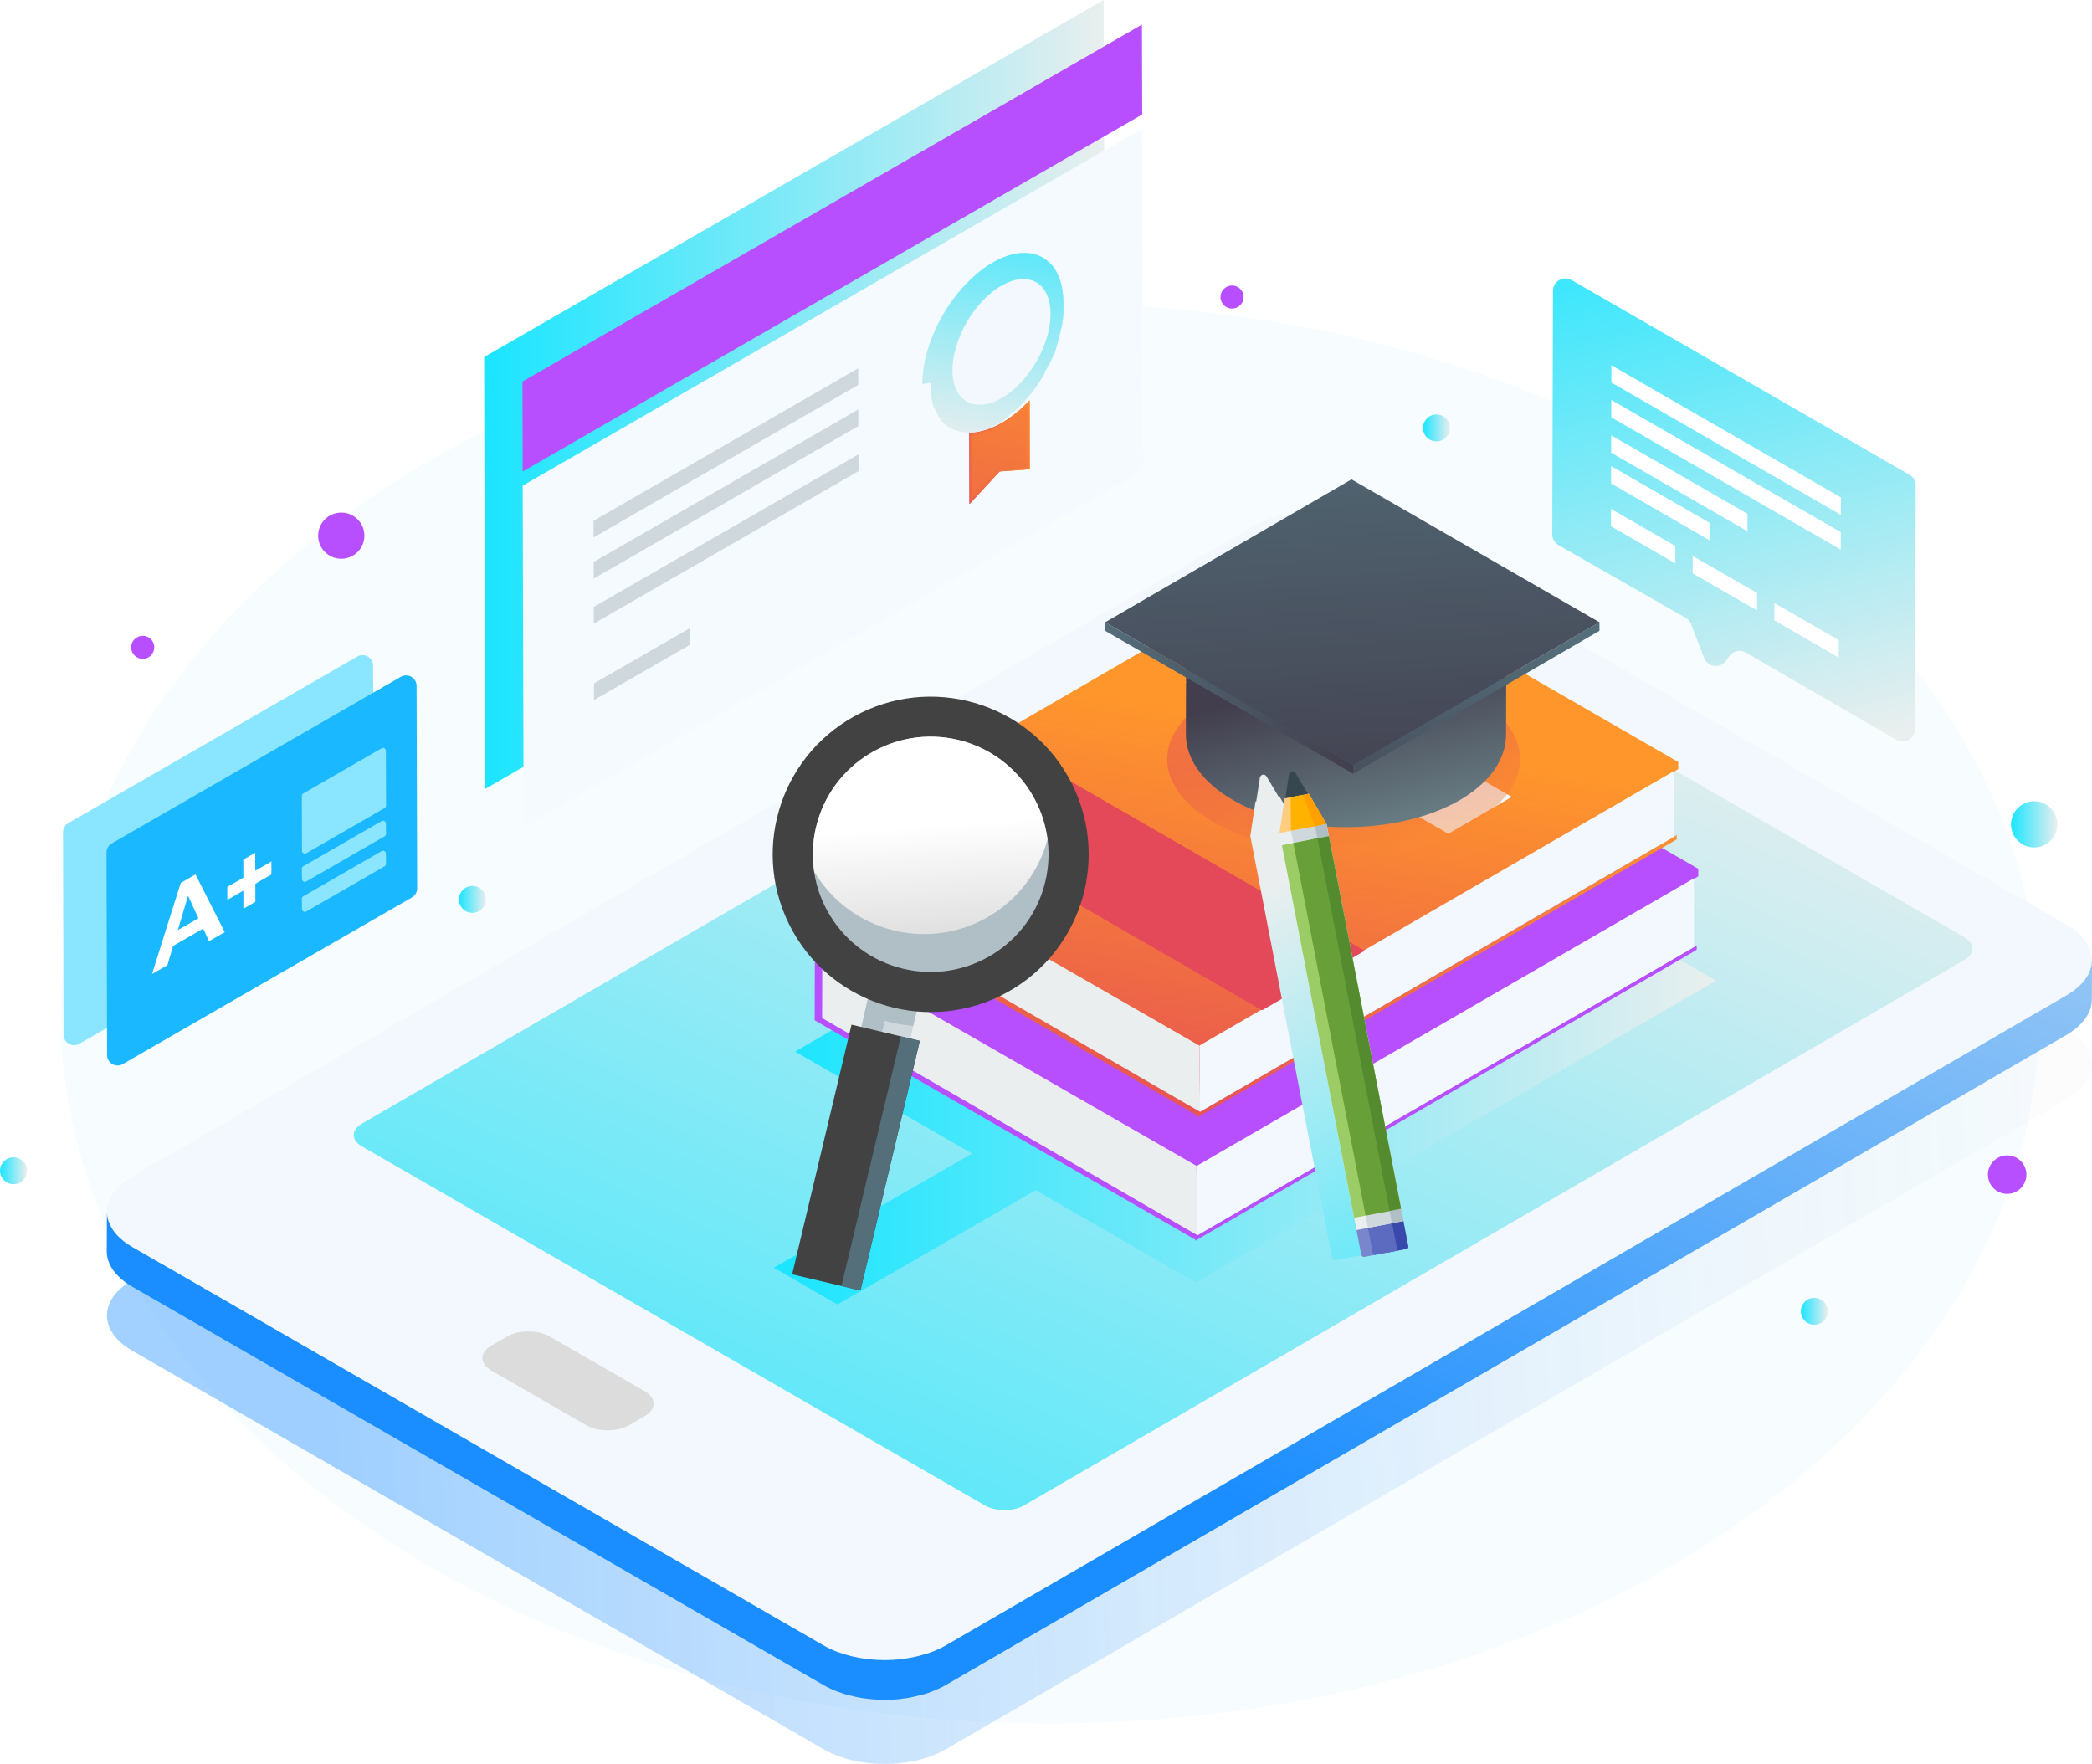 <svg width="593" height="500" viewBox="0 0 593 500" fill="none" xmlns="http://www.w3.org/2000/svg">
<g clip-path="url(#clip0_28_783)">
<path d="M297.649 488.532C452.516 488.532 578.06 398.424 578.06 287.271C578.06 176.117 452.516 86.009 297.649 86.009C142.782 86.009 17.238 176.117 17.238 287.271C17.238 398.424 142.782 488.532 297.649 488.532Z" fill="#F7FCFF"/>
<g opacity="0.4">
<path d="M585.786 291.552C595.361 297.067 595.394 305.987 585.901 311.502L268.044 495.876C258.535 501.391 243.122 501.391 233.547 495.876L37.514 382.888C27.956 377.39 27.89 368.454 37.4 362.939L355.256 178.565C364.749 173.066 380.194 173.066 389.753 178.565L585.786 291.536V291.552Z" fill="url(#paint0_linear_28_783)"/>
</g>
<path d="M313.183 122.382L312.921 25.481L312.839 0L137.236 101.205L137.301 126.686L137.58 223.586L313.183 122.382Z" fill="url(#paint1_linear_28_783)"/>
<path d="M585.786 262.127C595.361 267.642 595.394 276.561 585.901 282.077L268.044 466.451C258.535 471.966 243.122 471.966 233.547 466.451L37.514 353.479C27.956 347.981 27.89 339.045 37.4 333.53L355.256 149.156C364.749 143.657 380.194 143.657 389.753 149.156L585.786 262.127Z" fill="#F2F8FD"/>
<path d="M592.934 272.879C592.918 273.141 592.902 273.387 592.852 273.648C592.82 273.861 592.754 274.058 592.688 274.27C592.623 274.516 592.557 274.761 592.475 274.99C592.41 275.187 592.311 275.383 592.229 275.58C592.115 275.841 592.016 276.087 591.869 276.332C591.77 276.512 591.655 276.692 591.541 276.872C591.36 277.151 591.18 277.445 590.967 277.723C590.836 277.887 590.705 278.051 590.573 278.214C590.262 278.591 589.917 278.967 589.54 279.327C589.409 279.458 589.278 279.589 589.13 279.72C588.901 279.933 588.639 280.129 588.393 280.342C588.163 280.522 587.95 280.702 587.704 280.882C587.425 281.078 587.13 281.275 586.819 281.471C586.507 281.668 586.228 281.88 585.9 282.06L268.044 466.435C266.979 467.056 265.831 467.564 264.634 468.055C264.323 468.186 264.011 468.3 263.683 468.415C262.945 468.677 262.158 468.889 261.388 469.118C260.584 469.348 259.781 469.56 258.945 469.724C257.977 469.92 256.993 470.1 255.993 470.231C255.747 470.264 255.501 470.313 255.255 470.33C253.895 470.477 252.534 470.542 251.156 470.559C250.943 470.559 250.73 470.559 250.501 470.559C249.14 470.559 247.795 470.477 246.451 470.33C246.254 470.313 246.041 470.28 245.844 470.264C244.516 470.1 243.204 469.888 241.925 469.593C241.696 469.544 241.466 469.479 241.22 469.429C240.056 469.135 238.925 468.791 237.826 468.398C237.63 468.333 237.433 468.267 237.236 468.202C235.924 467.695 234.678 467.122 233.514 466.451L37.514 353.48C33.907 351.401 31.645 348.832 30.759 346.148C30.464 345.248 30.317 344.348 30.317 343.431L30.251 354.658C30.251 355.116 30.284 355.574 30.366 356.016C30.89 359.191 33.252 362.268 37.465 364.706L233.498 477.678C234.596 478.316 235.793 478.872 237.023 479.363C237.089 479.38 237.154 479.396 237.22 479.429C237.416 479.511 237.613 479.56 237.81 479.625C238.531 479.887 239.236 480.149 239.991 480.362C240.384 480.476 240.794 480.558 241.204 480.656C241.434 480.722 241.663 480.771 241.909 480.82C242.122 480.869 242.335 480.934 242.548 480.983C243.335 481.147 244.155 481.294 244.959 481.409C245.237 481.442 245.533 481.474 245.828 481.507C246.024 481.524 246.221 481.556 246.434 481.573C246.729 481.605 247.025 481.654 247.336 481.671C248.14 481.736 248.927 481.785 249.73 481.802C249.976 481.802 250.238 481.802 250.484 481.802C250.697 481.802 250.911 481.802 251.14 481.802C251.501 481.802 251.861 481.802 252.222 481.802C253.124 481.769 254.026 481.704 254.928 481.622C255.026 481.622 255.141 481.589 255.239 481.573C255.485 481.54 255.715 481.507 255.961 481.474C256.649 481.393 257.354 481.311 258.026 481.18C258.338 481.131 258.617 481.016 258.912 480.967C259.748 480.803 260.551 480.591 261.355 480.362C261.781 480.247 262.224 480.182 262.65 480.034C262.994 479.92 263.306 479.772 263.65 479.658C263.978 479.543 264.29 479.429 264.601 479.298C265.798 478.823 266.946 478.3 268.012 477.678L585.868 293.303C585.966 293.238 586.064 293.189 586.163 293.123C586.392 292.993 586.589 292.845 586.802 292.698C587.097 292.502 587.393 292.322 587.671 292.109C587.917 291.929 588.13 291.749 588.36 291.569C588.622 291.356 588.868 291.16 589.114 290.947C589.163 290.898 589.212 290.865 589.262 290.816C589.36 290.734 589.426 290.636 589.508 290.538C589.885 290.178 590.229 289.801 590.541 289.425C590.606 289.343 590.704 289.261 590.77 289.179C590.836 289.098 590.868 289.016 590.934 288.934C591.147 288.656 591.328 288.361 591.508 288.083C591.59 287.968 591.672 287.854 591.754 287.723C591.787 287.657 591.803 287.592 591.836 287.543C591.967 287.297 592.082 287.035 592.197 286.79C592.262 286.643 592.344 286.495 592.41 286.348C592.426 286.299 592.443 286.25 592.459 286.201C592.541 285.955 592.606 285.71 592.672 285.481C592.721 285.317 592.787 285.153 592.82 284.99C592.82 284.941 592.82 284.908 592.82 284.859C592.869 284.597 592.885 284.351 592.902 284.09C592.902 283.926 592.951 283.762 592.951 283.599C592.951 283.533 592.951 283.451 592.951 283.386L593.016 272.159C593.016 272.405 592.984 272.634 592.951 272.879H592.934Z" fill="url(#paint2_linear_28_783)"/>
<path d="M556.83 265.678C559.896 267.446 559.912 270.326 556.846 272.094L290.278 426.715C287.211 428.483 282.243 428.483 279.177 426.715L102.591 324.954C99.508 323.187 99.492 320.307 102.558 318.523L369.127 163.901C372.193 162.134 377.161 162.134 380.243 163.901L556.83 265.662V265.678Z" fill="url(#paint3_linear_28_783)"/>
<path d="M182.736 394.344C186.113 396.292 186.13 399.45 182.768 401.398L178.341 403.967C174.98 405.915 169.52 405.915 166.143 403.967L139.286 388.485C135.908 386.538 135.892 383.379 139.253 381.432L143.68 378.862C147.041 376.915 152.501 376.915 155.879 378.862L182.736 394.344Z" fill="#DCDCDC"/>
<path style="mix-blend-mode:multiply" d="M486.442 277.969L372.882 212.523L225.382 298.082L275.538 326.984L219.381 359.338L237.367 369.779L293.59 337.376L338.958 363.528L486.442 277.969Z" fill="url(#paint4_linear_28_783)"/>
<path d="M481.392 248.413V246.367L481.49 246.318L481.392 246.269L373.095 183.851L230.989 266.284L230.924 289.212L338.843 351.401V351.679L339.073 351.548L339.302 351.679V351.401L480.949 269.246V267.986L339.319 350.206L339.368 330.666L481.392 248.413Z" fill="#B84FFF"/>
<path d="M480.178 248.953L339.204 330.486L339.384 350.157L480.178 268.444V248.953Z" fill="#F2F8FD"/>
<path d="M339.155 330.469L339.45 350.157L233.039 288.574L233.088 269.524L339.155 330.469Z" fill="#EAEEEE"/>
<path d="M431.974 256.645L413.118 267.577L335.04 222.588L353.895 211.656L431.974 256.645Z" fill="#F2F8FD"/>
<path d="M475.702 218.038L475.718 216.091L475.8 216.042L475.718 215.992H475.702L372.324 156.406L236.662 235.107L236.597 256.988L339.63 316.362V316.624L339.843 316.493L340.073 316.624V316.362L475.292 237.922V236.728L340.073 315.2L340.138 296.56L475.702 218.038Z" fill="url(#paint5_linear_28_783)"/>
<path d="M474.554 218.545L339.975 296.38L340.155 315.168L474.554 237.153V218.545Z" fill="#F2F8FD"/>
<path d="M339.925 296.364L340.204 315.168L238.63 256.383L238.679 238.184L339.925 296.364Z" fill="#EAEEEE"/>
<path d="M428.53 225.894L410.544 236.335L336.007 193.392L353.993 182.95L428.53 225.894Z" fill="#F2F8FD"/>
<path d="M252.681 225.812L357.748 286.364L386.835 269.508L281.752 208.955L252.681 225.812Z" fill="#E34958"/>
<path d="M543.024 137.667L542.827 206.648C542.827 209.364 539.86 211.05 537.515 209.692L494.852 184.963C493.278 184.047 491.262 184.489 490.196 185.962L489.245 187.304C487.605 189.595 484.08 189.153 483.063 186.535L481.67 182.95L479.342 176.912C479.046 176.159 478.505 175.521 477.8 175.128L441.778 154.523C440.679 153.885 439.991 152.723 440.007 151.447L440.204 82.45C440.204 79.733 443.155 78.047 445.516 79.406L541.286 134.59C542.385 135.229 543.057 136.39 543.057 137.667H543.024Z" fill="url(#paint6_linear_28_783)"/>
<path d="M474.898 154.769L474.882 159.679L456.649 149.172V144.246L474.898 154.769Z" fill="white"/>
<path d="M495.344 145.653L495.328 150.579L456.699 128.322L456.715 123.396L495.344 145.653Z" fill="white"/>
<path d="M521.824 141.006L521.808 145.932L456.764 108.438V103.529L521.824 141.006Z" fill="white"/>
<path d="M484.588 148.19L484.572 153.133L456.682 137.045V132.103L484.588 148.19Z" fill="white"/>
<path d="M521.791 150.858L521.775 155.784L456.731 118.29L456.748 113.364L521.791 150.858Z" fill="white"/>
<path d="M498.066 168.107L498.05 173.033L479.801 162.526L479.817 157.6L498.066 168.107Z" fill="white"/>
<path d="M521.234 181.461L521.218 186.387L502.969 175.864L502.985 170.955L521.234 181.461Z" fill="white"/>
<g filter="url(#filter0_d_28_783)">
<path d="M324.054 129.353L148.434 230.558L148.156 133.657L323.775 32.453L324.054 129.353Z" fill="#F4FAFF"/>
</g>
<path d="M291.868 113.462C289.442 116.064 286.769 118.274 283.949 119.894C280.637 121.792 277.522 122.676 274.767 122.627L274.816 142.855L283.342 133.625L291.901 133.003L291.852 113.446L291.868 113.462Z" fill="url(#paint7_linear_28_783)"/>
<path d="M291.868 113.462C289.442 116.064 286.769 118.274 283.949 119.894C280.637 121.792 277.522 122.676 274.767 122.627L274.816 142.855L283.342 133.625L291.901 133.003L291.852 113.446L291.868 113.462Z" fill="url(#paint8_linear_28_783)"/>
<mask id="mask0_28_783" style="mask-type:luminance" maskUnits="userSpaceOnUse" x="274" y="113" width="18" height="30">
<path d="M291.868 113.462C289.442 116.064 286.769 118.274 283.949 119.894C280.637 121.792 277.522 122.676 274.767 122.627L274.816 142.855L283.342 133.625L291.901 133.003L291.852 113.446L291.868 113.462Z" fill="white"/>
</mask>
<g mask="url(#mask0_28_783)">
<path d="M274.833 142.871L283.359 133.641L291.917 133.019L291.868 113.462L290.95 114.412L289.999 115.328L289.032 116.212L288.048 117.046L287.048 117.832L286.031 118.568L284.998 119.256L283.949 119.894L283.326 120.238L282.719 120.565L282.113 120.86L281.506 121.138L280.916 121.383L280.325 121.612L279.735 121.809L279.161 121.989L278.587 122.153L278.014 122.283L277.456 122.398L276.899 122.496L276.358 122.562L275.816 122.611L275.292 122.627H274.767L274.833 142.871Z" fill="url(#paint9_linear_28_783)"/>
</g>
<path d="M283.834 81.009C276.144 85.444 269.963 96.147 269.98 104.952C269.98 109.715 271.832 112.955 274.734 114.199C277.194 115.262 280.391 114.902 283.916 112.873C286.868 111.171 289.589 108.553 291.836 105.459C295.443 100.501 297.787 94.347 297.771 88.93C297.738 80.126 291.491 76.574 283.834 80.993V81.009Z" fill="#F2F8FD"/>
<path d="M263.864 108.487V108.585V108.683V108.782V108.88V108.978V109.076V109.174V109.273V109.305V109.338V109.371V109.403V109.436V109.469V109.502V109.567V109.633V109.698V109.764V109.829V109.894V109.96V110.025V110.058V110.091V110.124V110.156V110.238V110.32V110.402V110.484V110.565V110.647V110.729V110.811V110.86V110.893V110.909V110.942C263.864 110.942 263.864 110.958 263.864 110.975V111.04V111.105V111.171V111.236V111.302V111.367V111.433L263.88 111.498V111.547V111.596V111.646V111.695V111.776L263.896 111.858V111.94L263.929 112.022V112.104L263.962 112.186V112.267L263.995 112.349V112.431L264.028 112.513V112.595L264.06 112.677V112.758L264.093 112.84V112.922L264.126 113.004V113.053V113.102V113.151V113.2V113.266L264.159 113.331V113.397L264.192 113.462V113.528L264.224 113.593V113.659L264.257 113.724C264.257 113.724 264.257 113.74 264.257 113.757V113.789V113.822V113.855V113.937L264.29 114.019V114.1L264.323 114.166V114.231L264.372 114.297V114.362L264.421 114.428V114.46V114.493C264.421 114.493 264.421 114.542 264.438 114.559V114.624L264.47 114.69V114.755L264.503 114.82V114.886L264.536 114.935V114.984L264.569 115.033C264.569 115.033 264.569 115.05 264.569 115.066V115.099V115.131V115.164L264.601 115.246L264.634 115.311L264.667 115.377L264.7 115.442L264.733 115.508L264.765 115.573L264.798 115.639L264.831 115.704L264.864 115.77L264.897 115.835L264.929 115.901L264.962 115.966L264.995 116.032L265.028 116.097L265.061 116.162L265.093 116.228V116.261V116.293V116.326V116.359L265.126 116.408L265.159 116.457L265.192 116.506L265.225 116.555L265.257 116.604L265.29 116.653L265.323 116.703L265.356 116.752L265.405 116.85L265.454 116.932L265.487 117.013L265.52 117.079L265.552 117.144L265.585 117.21L265.618 117.275L265.651 117.341L265.7 117.423L265.749 117.488L265.782 117.554L265.815 117.619L265.848 117.668L265.88 117.717L265.913 117.766L265.946 117.815V117.848V117.881V117.914V117.946L265.979 117.995L266.012 118.044L266.044 118.094L266.077 118.143L266.11 118.192L266.143 118.241L266.176 118.29L266.208 118.339L266.241 118.388L266.274 118.437L266.307 118.486L266.339 118.535L266.372 118.585L266.405 118.634L266.438 118.683L266.471 118.732V118.748V118.765V118.781V118.797L266.503 118.846L266.536 118.895L266.569 118.945L266.602 118.994L266.635 119.043L266.667 119.092L266.7 119.141L266.733 119.19L266.799 119.256L266.848 119.321L266.897 119.386L266.946 119.436L266.995 119.485L267.044 119.534L267.094 119.583L267.143 119.632L267.208 119.697L267.258 119.746L267.307 119.796L267.356 119.845L267.405 119.894L267.454 119.927L267.504 119.959L267.536 119.992L267.651 120.107L267.766 120.205L267.881 120.303L267.995 120.385L268.094 120.467L268.192 120.548L268.291 120.63L268.389 120.712L268.471 120.761L268.537 120.81L268.602 120.859L268.668 120.892L268.717 120.925L268.766 120.958L268.815 120.99L268.864 121.023L268.93 121.056L268.996 121.088L269.061 121.121L269.127 121.154L269.192 121.187L269.242 121.219L269.291 121.252L269.34 121.285L269.406 121.318L269.471 121.35L269.537 121.383L269.602 121.416L269.652 121.449L269.701 121.481L269.75 121.514L269.799 121.547L269.947 121.612L270.078 121.678L270.209 121.743L270.34 121.792L270.471 121.841L270.602 121.89L270.734 121.939L270.865 121.989L270.947 122.021L271.029 122.054H271.094L271.16 122.103H271.226L271.291 122.136H271.357L271.422 122.169H271.488L271.553 122.201H271.619L271.685 122.234H271.75L271.816 122.267H271.881L271.947 122.3H272.029L272.095 122.332H272.16L272.226 122.365H272.291L272.357 122.398H272.422L272.488 122.414L272.636 122.447H272.783L272.931 122.496H273.078L273.226 122.529H273.373L273.521 122.561H273.669H273.767H273.849H273.931H274.013H274.095H274.16H274.226H274.292H274.423H274.554H274.685H274.816H274.947H275.079H275.21H275.341H275.39H275.439H275.489H275.538H275.587H275.636H275.685H275.734H275.784H275.833H275.882H275.931H275.98H276.03H276.079H276.128C276.128 122.561 276.144 122.561 276.161 122.561H276.226L276.292 122.545H276.358L276.423 122.529H276.489L276.554 122.512H276.62L276.685 122.496L276.833 122.463L276.981 122.43L277.112 122.398L277.243 122.365L277.374 122.332L277.505 122.3L277.636 122.267L277.768 122.234C277.768 122.234 277.8 122.234 277.817 122.234H277.866L277.915 122.201H277.964L278.014 122.169H278.063L278.112 122.136H278.161L278.21 122.103H278.227H278.243H278.259H278.276H278.292H278.309H278.325H278.341H278.391L278.44 122.07H278.489L278.538 122.038H278.587L278.637 122.005H278.686L278.735 121.972H278.751H278.768H278.784H278.801H278.817H278.833H278.85H278.866H278.915L278.965 121.939H279.014L279.063 121.907H279.112L279.161 121.874H279.21L279.26 121.841C279.26 121.841 279.276 121.841 279.292 121.841L279.424 121.776L279.555 121.727L279.686 121.678L279.834 121.629L279.981 121.579L280.129 121.514L280.276 121.449L280.424 121.383H280.44L280.457 121.367H280.473L280.489 121.35H280.506L280.522 121.334H280.539L280.555 121.318H280.604L280.653 121.268H280.702L280.752 121.219H280.801L280.85 121.17H280.899L280.948 121.121H280.981L281.014 121.105H281.047L281.08 121.088H281.112L281.145 121.072H281.178L281.211 121.056H281.26L281.309 121.007H281.358L281.408 120.958H281.457L281.506 120.908H281.555L281.604 120.859H281.637L281.67 120.827H281.703L281.735 120.794H281.768L281.801 120.761H281.834L281.867 120.728L281.916 120.696L281.965 120.663L282.014 120.63L282.063 120.598L282.113 120.565L282.162 120.532L282.211 120.499L282.26 120.467H282.277L282.293 120.45H282.309L282.326 120.434H282.342L282.359 120.417H282.375L282.391 120.401L282.457 120.368L282.522 120.336L282.588 120.303L282.654 120.27L282.719 120.237L282.785 120.205L282.85 120.156L282.916 120.107L282.982 120.074L283.047 120.041L283.113 120.008L283.178 119.976L283.244 119.943L283.309 119.91L283.375 119.877L283.441 119.845V119.828V119.812V119.796C283.441 119.796 283.457 119.796 283.473 119.779L283.523 119.746L283.572 119.714L283.621 119.681L283.67 119.648L283.719 119.616L283.769 119.583L283.818 119.55L283.867 119.517H283.883L283.9 119.501H283.916L283.933 119.468H283.949C283.965 119.468 283.982 119.452 283.998 119.436L284.047 119.403L284.097 119.37L284.146 119.337L284.195 119.305L284.244 119.272L284.293 119.239L284.342 119.206L284.392 119.174V119.157V119.141V119.125C284.392 119.125 284.424 119.108 284.424 119.092L284.474 119.059L284.523 119.026L284.572 118.994L284.621 118.961L284.67 118.928L284.72 118.895L284.769 118.863L284.818 118.83V118.814V118.797C284.818 118.797 284.834 118.781 284.851 118.765L284.9 118.732L284.949 118.699L284.998 118.666L285.047 118.634L285.097 118.601L285.146 118.568L285.195 118.535L285.244 118.503L285.293 118.47L285.343 118.437L285.392 118.405L285.441 118.372L285.49 118.323L285.539 118.274L285.589 118.224L285.638 118.175C285.638 118.175 285.638 118.175 285.654 118.159C285.654 118.159 285.654 118.159 285.671 118.143L285.72 118.094L285.769 118.044L285.818 117.995L285.867 117.946L285.916 117.897L285.966 117.848L286.015 117.799L286.064 117.75C286.064 117.75 286.08 117.75 286.097 117.734L286.146 117.684L286.195 117.635L286.244 117.586L286.294 117.537L286.343 117.488L286.392 117.439L286.441 117.39L286.49 117.341L286.556 117.292L286.622 117.243L286.687 117.193L286.753 117.144L286.818 117.095L286.884 117.046L286.949 116.997L287.015 116.948L287.081 116.899L287.146 116.85L287.212 116.801L287.277 116.752L287.343 116.703L287.409 116.653L287.474 116.604L287.54 116.555L287.9 116.228L288.261 115.901L288.622 115.557L288.983 115.213L289.327 114.87L289.671 114.51L290.016 114.149L290.36 113.789L290.475 113.659L290.589 113.528L290.704 113.397L290.819 113.266L290.934 113.135L291.048 113.004L291.163 112.873L291.278 112.742L291.442 112.546L291.606 112.349L291.77 112.153L291.934 111.973L292.081 111.793L292.229 111.613L292.377 111.433L292.524 111.253L292.573 111.187L292.623 111.122L292.672 111.056L292.721 111.007L292.754 110.958L292.786 110.909L292.819 110.86L292.852 110.811L292.934 110.713L293.016 110.615L293.098 110.516L293.18 110.418L293.262 110.32L293.328 110.222L293.393 110.124L293.459 110.025L293.492 109.976L293.524 109.927L293.557 109.878L293.59 109.829L293.623 109.78L293.655 109.731L293.688 109.682L293.721 109.633L293.77 109.551L293.819 109.485L293.869 109.42L293.901 109.371L293.934 109.322L293.967 109.273L294 109.223L294.033 109.174L294.098 109.076L294.164 108.978L294.229 108.88L294.295 108.782L294.361 108.683L294.426 108.585L294.492 108.487L294.557 108.389L294.606 108.323L294.639 108.258L294.672 108.209L294.705 108.16L294.738 108.111L294.77 108.062L294.803 108.012L294.836 107.963L294.885 107.881L294.934 107.8L294.984 107.734L295.016 107.669L295.049 107.62L295.082 107.571L295.115 107.521L295.148 107.472L295.213 107.374L295.279 107.276L295.344 107.178L295.41 107.08L295.459 106.998L295.508 106.916L295.557 106.834L295.607 106.752L295.656 106.67L295.705 106.589L295.738 106.523L295.771 106.474L295.803 106.425L295.836 106.376L295.869 106.327V106.294L295.902 106.278V106.229V106.179V106.13C295.902 106.13 295.902 106.13 295.902 106.114V106.081L295.951 106.049V106.016L296 105.983V105.95L296.049 105.918V105.885L296.098 105.852V105.803V105.754V105.705C296.098 105.705 296.098 105.672 296.098 105.656L296.131 105.59L296.164 105.525L296.197 105.459L296.23 105.394L296.262 105.328L296.295 105.263L296.328 105.198L296.361 105.132V105.099L296.394 105.067V105.034L296.426 105.001V104.968L296.459 104.936V104.903L296.492 104.87V104.837L296.541 104.805V104.772L296.59 104.739V104.707L296.64 104.674V104.641L296.689 104.608V104.576L296.722 104.543V104.51L296.754 104.477V104.445L296.787 104.412V104.379L296.82 104.347V104.314L296.853 104.281V104.248L296.886 104.216V104.183L296.918 104.15V104.117L296.951 104.085V104.052L296.984 104.019V103.986L297.017 103.954V103.921L297.049 103.888V103.856L297.082 103.823L297.115 103.774L297.148 103.725L297.181 103.676L297.213 103.626L297.246 103.577L297.279 103.528L297.312 103.479L297.345 103.43V103.397L297.377 103.365V103.332L297.41 103.299V103.266L297.443 103.234V103.201L297.476 103.168V103.135L297.509 103.103V103.07L297.541 103.037V103.005L297.574 102.972V102.939L297.607 102.906V102.874L297.64 102.841V102.808L297.673 102.775V102.743L297.705 102.71V102.677L297.738 102.645C297.738 102.645 297.738 102.628 297.755 102.612V102.579L297.787 102.546V102.514L297.82 102.481V102.448L297.853 102.415V102.383L297.902 102.317L297.935 102.252L297.968 102.186L298 102.121L298.033 102.055L298.066 101.99L298.099 101.924L298.132 101.859V101.826L298.164 101.794V101.761L298.197 101.728V101.695L298.23 101.663C298.23 101.663 298.23 101.646 298.23 101.63C298.23 101.63 298.23 101.613 298.23 101.597V101.564L298.263 101.532V101.499L298.296 101.466V101.433L298.328 101.401V101.368L298.361 101.335V101.303L298.394 101.27V101.237L298.427 101.204V101.172L298.46 101.139V101.106L298.492 101.073V101.041L298.525 101.008V100.975L298.558 100.942V100.91L298.591 100.877V100.844L298.624 100.812V100.779L298.656 100.746V100.713L298.689 100.681V100.648L298.722 100.615V100.582L298.755 100.55L298.787 100.484L298.82 100.419L298.853 100.353L298.886 100.288L298.919 100.222L298.951 100.157L298.984 100.091L299.017 100.026V99.993L299.033 99.961V99.928L299.05 99.895V99.846V99.813L299.066 99.781V99.731L299.099 99.682V99.633L299.132 99.584V99.535L299.165 99.486V99.437L299.197 99.388V99.355L299.214 99.322V99.29L299.23 99.257V99.224L299.247 99.191V99.159L299.263 99.126V99.077L299.296 99.028V98.979L299.329 98.93V98.88L299.361 98.831V98.782L299.394 98.733C299.394 98.733 299.394 98.717 299.394 98.7V98.668V98.619V98.57L299.427 98.488L299.46 98.422L299.493 98.357L299.525 98.291V98.226L299.574 98.16V98.095L299.624 98.029V97.98V97.931V97.882V97.833V97.784L299.656 97.735V97.686L299.689 97.637V97.588L299.722 97.538V97.489L299.755 97.44V97.407L299.771 97.375V97.342L299.788 97.309V97.277L299.804 97.244V97.211L299.82 97.178V97.129L299.853 97.08V97.031L299.886 96.982V96.933L299.919 96.884V96.835L299.952 96.786V96.737V96.688V96.638V96.589V96.524L300.001 96.458V96.393L300.05 96.327V96.262L300.099 96.197V96.131L300.148 96.066V96.016V95.967V95.918V95.869V95.82L300.181 95.771V95.722L300.214 95.673V95.624L300.247 95.575V95.525L300.28 95.476C300.28 95.476 300.28 95.46 300.28 95.444V95.411V95.362V95.329V95.247V95.198L300.312 95.149V95.1L300.345 95.051V95.002L300.378 94.953V94.904L300.427 94.789L300.46 94.691L300.493 94.593V94.511L300.542 94.429V94.364L300.575 94.298V94.233L300.591 94.216V94.167V94.118V94.102V94.069V94.02L300.624 93.971V93.922L300.657 93.873V93.823L300.689 93.774V93.725L300.722 93.676V93.627V93.578V93.529V93.48V93.431L300.755 93.382V93.332L300.788 93.283V93.234L300.821 93.185V93.136L300.853 93.087L300.886 92.972V92.874L300.935 92.793V92.711L300.968 92.629V92.563L301.001 92.498V92.432L301.034 92.334V92.236L301.067 92.154V92.089L301.099 92.023V91.958L301.116 91.909V91.86C301.116 91.86 301.116 91.843 301.132 91.827V91.794V91.745V91.696V91.614V91.549L301.149 91.483V91.418L301.165 91.352V91.287L301.181 91.221V91.156L301.214 91.058V90.96L301.247 90.878V90.796L301.28 90.714V90.649L301.296 90.583V90.518L301.329 90.419V90.338L301.362 90.256V90.19L301.378 90.125V90.059L301.394 90.01V89.961V89.945V89.912V89.879V89.847V89.765V89.699L301.411 89.634V89.568V89.503V89.438V89.372V89.307L301.427 89.225V89.143L301.444 89.061V88.979L301.46 88.914V88.848V88.783V88.717V88.701V88.668V88.636V88.603V88.537V88.488V88.439V88.39V88.341V88.292V88.243V88.194V88.177V88.145V88.112V88.079V87.997V87.932V87.866V87.801V87.736V87.67V87.605V87.539V87.457V87.392V87.326V87.261V87.195V87.13V87.064V86.999V86.983V86.95V86.917V86.885V86.819V86.77V86.721V86.672V86.623V86.574V86.525V86.475V86.459V86.426V86.394V86.361V86.279V86.213V86.148V86.083V86.017V85.952V85.886V85.821C301.46 85.035 301.427 84.266 301.345 83.53C301.28 82.793 301.165 82.089 301.034 81.418C300.903 80.747 300.739 80.109 300.542 79.504C300.345 78.898 300.116 78.325 299.87 77.785C299.607 77.245 299.329 76.738 299.017 76.263C298.705 75.789 298.378 75.347 298.017 74.954C297.656 74.545 297.263 74.185 296.853 73.858C296.443 73.53 296.017 73.236 295.557 72.974C295.098 72.712 294.623 72.499 294.131 72.303L292.59 71.861L290.934 71.665C290.36 71.632 289.786 71.665 289.179 71.714C287.982 71.828 286.72 72.09 285.425 72.532C284.769 72.761 284.113 73.023 283.441 73.334C282.768 73.645 282.08 73.988 281.391 74.398C280.014 75.2 278.653 76.132 277.358 77.196L275.439 78.865L273.603 80.698C273.013 81.337 272.422 81.991 271.849 82.679C271.275 83.366 270.734 84.053 270.209 84.773C269.684 85.493 269.16 86.23 268.668 86.983C268.176 87.736 267.7 88.505 267.258 89.29C266.799 90.076 266.372 90.861 265.962 91.663C265.552 92.465 265.175 93.283 264.815 94.102C263.027 98.193 261.863 102.448 261.535 106.507C261.47 107.325 261.437 108.127 261.437 108.913L263.864 108.487ZM270.078 106.67C270.029 106.13 269.996 105.558 269.996 104.952C269.996 104.396 270.012 103.839 270.061 103.283C270.111 102.726 270.176 102.154 270.275 101.581C270.373 101.008 270.471 100.435 270.619 99.862C270.75 99.29 270.914 98.7 271.078 98.128C271.258 97.555 271.439 96.966 271.652 96.393C271.865 95.82 272.095 95.247 272.34 94.674C272.586 94.102 272.849 93.545 273.144 92.989C273.423 92.432 273.718 91.876 274.029 91.336C274.341 90.796 274.669 90.256 275.013 89.732C275.357 89.208 275.718 88.701 276.079 88.194C276.44 87.686 276.833 87.212 277.227 86.737C277.62 86.263 278.03 85.804 278.44 85.362C278.85 84.921 279.276 84.495 279.719 84.086L281.047 82.924L282.424 81.893C282.883 81.566 283.359 81.271 283.851 80.993L285.277 80.257L286.654 79.7C287.113 79.553 287.556 79.422 287.982 79.324C288.409 79.225 288.851 79.16 289.261 79.127C289.671 79.094 290.081 79.078 290.475 79.094C290.868 79.111 291.245 79.16 291.622 79.225L292.688 79.52L293.672 79.978C293.983 80.158 294.295 80.355 294.574 80.6C294.852 80.829 295.131 81.091 295.377 81.369C295.623 81.647 295.869 81.959 296.082 82.286C296.295 82.613 296.492 82.973 296.672 83.35L297.148 84.544L297.492 85.87C297.591 86.328 297.656 86.819 297.705 87.326C297.755 87.834 297.787 88.357 297.787 88.914C297.787 89.585 297.755 90.272 297.689 90.976C297.623 91.68 297.509 92.383 297.377 93.087C297.246 93.791 297.066 94.511 296.869 95.215C296.672 95.935 296.443 96.638 296.18 97.342C295.918 98.046 295.639 98.749 295.328 99.453L294.311 101.515L293.147 103.512C292.737 104.167 292.311 104.805 291.852 105.427C291.294 106.196 290.704 106.949 290.081 107.652C288.228 109.78 286.146 111.564 283.933 112.84C280.424 114.87 277.21 115.213 274.751 114.166C274.39 114.002 274.046 113.822 273.718 113.609C273.39 113.397 273.078 113.151 272.783 112.873C272.488 112.595 272.226 112.284 271.963 111.957C271.701 111.629 271.488 111.253 271.275 110.876C271.062 110.484 270.881 110.074 270.717 109.633C270.553 109.191 270.422 108.716 270.307 108.225C270.193 107.734 270.111 107.21 270.061 106.654L270.078 106.67Z" fill="url(#paint10_linear_28_783)"/>
<path d="M168.323 176.764L243.352 133.543L243.335 128.813L168.307 172.051L168.323 176.764Z" fill="#F2F8FD"/>
<path d="M168.373 193.719V198.432L195.623 182.738L195.607 178.024L168.373 193.719Z" fill="#CFD8DC"/>
<path d="M168.274 159.302L168.29 164.015L243.303 120.778V116.064L168.274 159.302Z" fill="#CFD8DC"/>
<path d="M168.241 147.634V152.347L243.27 109.109V104.396L168.241 147.634Z" fill="#CFD8DC"/>
<path d="M168.307 172.051L168.323 176.764L243.352 133.543L243.335 128.813L168.307 172.051Z" fill="#CFD8DC"/>
<path d="M148.09 108.16L148.156 133.657L323.775 32.453L323.693 6.972L148.09 108.16Z" fill="#B84FFF"/>
<path d="M260.507 283.688L246.676 280.409L241.338 302.844L255.168 306.123L260.507 283.688Z" fill="#B0BEC5"/>
<path d="M260.53 283.67L252.569 281.783L247.231 304.218L255.191 306.105L260.53 283.67Z" fill="#CFD8DC"/>
<path d="M245.041 287.297C247.418 288.312 249.877 289.196 252.484 289.801C254.6 290.308 256.715 290.587 258.83 290.783L260.519 283.68L246.68 280.407L245.041 287.297Z" fill="#B0BEC5"/>
<path d="M283.582 282.278C305.771 271.38 314.908 244.591 303.989 222.443C293.071 200.295 266.231 191.175 244.042 202.073C221.853 212.971 212.716 239.761 223.634 261.908C234.553 284.056 261.392 293.176 283.582 282.278Z" fill="#424242"/>
<path d="M296.311 249.869C292.048 267.789 274.029 278.869 256.091 274.614C238.138 270.359 227.037 252.373 231.3 234.469C235.563 216.549 253.566 205.469 271.52 209.724C289.474 213.979 300.574 231.965 296.311 249.869Z" fill="#B0BEC5"/>
<path d="M296.918 237.906C295.197 224.552 285.441 213.014 271.537 209.708C253.583 205.453 235.58 216.532 231.317 234.453C230.301 238.708 230.186 242.979 230.793 247.054C235.629 255.188 243.614 261.423 253.567 263.796C272.717 268.329 291.901 256.775 296.935 237.906H296.918Z" fill="url(#paint11_linear_28_783)"/>
<path d="M260.742 295.04L241.376 290.449L224.539 361.21L243.906 365.801L260.742 295.04Z" fill="#424242"/>
<path d="M260.725 295.032L255.365 293.761L238.529 364.522L243.889 365.792L260.725 295.032Z" fill="#546E7A"/>
<path d="M17.855 235.909L18.019 293.303C18.019 295.594 20.495 297.002 22.479 295.873L104.427 248.642C105.345 248.102 105.919 247.12 105.919 246.056L105.755 188.662C105.755 186.371 103.279 184.963 101.296 186.093L19.348 233.324C18.429 233.864 17.855 234.846 17.855 235.909Z" fill="#8AE6FF"/>
<path d="M30.186 241.654L30.349 299.048C30.349 301.339 32.825 302.746 34.809 301.617L116.757 254.386C117.675 253.846 118.249 252.864 118.249 251.8L118.085 194.406C118.085 192.132 115.61 190.708 113.626 191.837L31.678 239.068C30.759 239.608 30.186 240.59 30.186 241.654Z" fill="#1AB8FF"/>
<path d="M85.555 225.616L85.604 241.163C85.604 241.785 86.277 242.161 86.818 241.85L109.018 229.052C109.264 228.905 109.428 228.643 109.428 228.349L109.379 212.801C109.379 212.179 108.707 211.803 108.165 212.114L85.965 224.912C85.719 225.059 85.555 225.321 85.555 225.616Z" fill="#8AE6FF"/>
<path d="M85.555 246.252L85.604 249.166C85.604 249.787 86.277 250.164 86.818 249.853L109.018 237.055C109.264 236.908 109.428 236.646 109.428 236.351L109.379 233.438C109.379 232.816 108.707 232.44 108.165 232.751L85.965 245.549C85.719 245.696 85.555 245.958 85.555 246.252Z" fill="#8AE6FF"/>
<path d="M85.555 254.762L85.604 257.676C85.604 258.297 86.277 258.674 86.818 258.363L109.018 245.565C109.264 245.418 109.428 245.156 109.428 244.861L109.379 241.948C109.379 241.326 108.707 240.95 108.165 241.261L85.965 254.059C85.719 254.206 85.555 254.468 85.555 254.762Z" fill="#8AE6FF"/>
<path d="M55.419 247.872L63.699 264.221L59.24 266.791L57.6 263.207L49.058 268.133L47.451 273.583L43.089 276.087L51.222 250.278L55.419 247.856V247.872ZM50.402 263.649L56.239 260.294L53.304 253.895L50.402 263.649Z" fill="white"/>
<path d="M72.34 241.703L72.357 246.825L76.931 244.19V247.872L72.373 250.507L72.389 255.63L68.995 257.577L68.979 252.455L64.437 255.073L64.421 251.407L68.979 248.789L68.963 243.666L72.34 241.703Z" fill="white"/>
<path style="mix-blend-mode:multiply" opacity="0.41" d="M380.866 241.523C408.494 241.523 430.891 229.741 430.891 215.207C430.891 200.673 408.494 188.891 380.866 188.891C353.239 188.891 330.842 200.673 330.842 215.207C330.842 229.741 353.239 241.523 380.866 241.523Z" fill="url(#paint12_linear_28_783)"/>
<path d="M336.236 176.862L336.154 208.12C336.138 214.879 340.598 221.655 349.55 226.81C350.091 227.121 350.632 227.415 351.19 227.71C351.37 227.808 351.567 227.89 351.747 227.988C352.124 228.185 352.501 228.365 352.878 228.545C353.108 228.659 353.338 228.757 353.567 228.856C353.911 229.019 354.272 229.183 354.633 229.33C354.879 229.428 355.141 229.543 355.387 229.641C355.633 229.739 355.863 229.838 356.108 229.936C356.19 229.968 356.256 229.985 356.338 230.018C357.125 230.329 357.928 230.623 358.732 230.885C358.863 230.934 358.978 230.967 359.109 231C359.814 231.229 360.535 231.458 361.257 231.671C361.372 231.703 361.486 231.752 361.618 231.785C361.749 231.818 361.896 231.851 362.044 231.9C362.503 232.031 362.962 232.145 363.421 232.26C363.7 232.325 363.979 232.407 364.257 232.472C364.766 232.587 365.274 232.702 365.782 232.816C365.979 232.865 366.159 232.898 366.356 232.947C366.405 232.947 366.454 232.963 366.504 232.98C366.979 233.078 367.438 233.16 367.914 233.242C368.16 233.291 368.422 233.34 368.668 233.389C369.291 233.503 369.914 233.585 370.537 233.683C370.635 233.683 370.75 233.716 370.849 233.733C371.57 233.831 372.291 233.929 373.013 234.011C373.193 234.027 373.357 234.044 373.538 234.06C374.095 234.125 374.636 234.174 375.194 234.224C375.194 234.224 375.226 234.224 375.243 234.224C375.505 234.24 375.751 234.256 376.013 234.273C376.472 234.305 376.932 234.338 377.407 234.371C377.719 234.387 378.014 234.404 378.325 234.404C378.752 234.42 379.194 234.436 379.621 234.453C379.653 234.453 379.686 234.453 379.735 234.453C379.981 234.453 380.227 234.453 380.473 234.453C380.949 234.453 381.408 234.453 381.883 234.453C382.195 234.453 382.506 234.453 382.818 234.453C383.26 234.453 383.703 234.453 384.146 234.42C384.228 234.42 384.31 234.42 384.392 234.42C384.589 234.42 384.802 234.404 384.998 234.387C385.507 234.371 386.015 234.338 386.523 234.305C386.835 234.289 387.13 234.256 387.442 234.24C387.933 234.207 388.425 234.158 388.901 234.125C389.065 234.125 389.245 234.093 389.409 234.076C389.524 234.076 389.639 234.044 389.77 234.027C390.524 233.945 391.278 233.863 392.032 233.765C392.147 233.765 392.278 233.733 392.393 233.716C393.262 233.602 394.115 233.454 394.967 233.307C395.049 233.307 395.131 233.291 395.213 233.274C395.443 233.242 395.656 233.193 395.886 233.143C396.279 233.062 396.689 232.996 397.082 232.914C397.41 232.849 397.722 232.783 398.033 232.702C398.427 232.62 398.804 232.522 399.198 232.44C399.509 232.358 399.837 232.276 400.149 232.194C400.526 232.096 400.903 231.998 401.28 231.9C401.591 231.818 401.903 231.72 402.214 231.638C402.592 231.523 402.952 231.425 403.313 231.31C403.477 231.261 403.641 231.212 403.805 231.163C403.92 231.13 404.034 231.081 404.149 231.049C404.821 230.836 405.477 230.59 406.117 230.361C406.248 230.312 406.395 230.263 406.527 230.214C407.297 229.919 408.052 229.608 408.789 229.298C408.986 229.216 409.166 229.117 409.363 229.036C409.937 228.774 410.495 228.512 411.052 228.25C411.265 228.152 411.462 228.054 411.675 227.939C412.38 227.579 413.085 227.203 413.757 226.81C413.938 226.695 414.134 226.597 414.315 226.483C414.479 226.384 414.643 226.27 414.807 226.172C415.085 225.992 415.364 225.828 415.627 225.648C415.872 225.484 416.118 225.321 416.348 225.157C416.61 224.977 416.873 224.797 417.119 224.617C417.348 224.453 417.578 224.273 417.791 224.11C418.037 223.93 418.266 223.733 418.496 223.553C418.709 223.373 418.922 223.21 419.119 223.03C419.348 222.833 419.562 222.653 419.775 222.457C419.857 222.375 419.955 222.293 420.037 222.228C420.119 222.146 420.185 222.08 420.267 221.998C420.627 221.655 420.972 221.327 421.3 220.984C421.414 220.869 421.529 220.755 421.628 220.64C422.037 220.182 422.431 219.724 422.808 219.265C422.808 219.249 422.841 219.233 422.857 219.2C422.939 219.085 423.005 218.987 423.087 218.873C423.3 218.578 423.529 218.283 423.726 217.989C423.841 217.825 423.939 217.662 424.038 217.498C424.218 217.236 424.382 216.958 424.53 216.696C424.579 216.631 424.628 216.549 424.661 216.483C424.726 216.369 424.776 216.271 424.825 216.156C424.94 215.927 425.071 215.698 425.169 215.469C425.267 215.272 425.349 215.092 425.431 214.896C425.53 214.667 425.628 214.438 425.727 214.208C425.759 214.11 425.825 214.012 425.858 213.898C425.891 213.799 425.923 213.718 425.956 213.619C426.038 213.407 426.104 213.177 426.169 212.965C426.235 212.768 426.284 212.572 426.35 212.359C426.415 212.146 426.464 211.917 426.514 211.705C426.546 211.59 426.579 211.459 426.596 211.345C426.596 211.263 426.612 211.181 426.628 211.099C426.678 210.87 426.71 210.641 426.743 210.412C426.776 210.215 426.792 210.019 426.825 209.823C426.842 209.593 426.858 209.364 426.874 209.135C426.874 209.004 426.907 208.873 426.907 208.742C426.907 208.611 426.907 208.481 426.907 208.35L426.989 176.83H336.187L336.236 176.862Z" fill="url(#paint13_linear_28_783)"/>
<path d="M453.387 176.388V178.81L383.556 219.315V216.892L453.387 176.388Z" fill="url(#paint14_linear_28_783)"/>
<path d="M383.555 216.892V219.315L313.265 178.81L313.282 176.388L383.555 216.892Z" fill="url(#paint15_linear_28_783)"/>
<path d="M453.387 176.388L383.556 216.892L313.282 176.388L383.097 135.883L453.387 176.388Z" fill="url(#paint16_linear_28_783)"/>
<path style="mix-blend-mode:multiply" d="M390.901 354.003L390.671 352.792L389.228 345.346L377.145 282.944L368.422 237.922L367.749 234.436L362.749 225.894L362.503 225.943L359.043 220.133C358.797 219.724 358.371 219.495 357.945 219.577C357.535 219.658 357.207 220.018 357.125 220.493L356.092 227.17L355.879 227.203L354.419 237.006L375.964 348.161L377.587 356.572C377.669 356.998 378.079 357.276 378.505 357.194L384.228 356.081L387.277 355.492L390.294 354.903L390.54 354.854C390.819 354.805 391.016 354.527 390.95 354.232L390.901 353.987V354.003Z" fill="url(#paint17_linear_28_783)"/>
<path d="M372.16 230.329L364.995 231.703C364.257 231.851 363.585 231.065 363.716 230.231L365.372 219.593C365.454 219.118 365.766 218.758 366.192 218.676C366.618 218.595 367.045 218.807 367.291 219.233L372.8 228.479C373.242 229.216 372.898 230.181 372.16 230.329Z" fill="#37474F"/>
<path d="M396.625 344.049L384.858 346.321C384.431 346.404 384.152 346.816 384.234 347.242L385.863 355.645C385.946 356.071 386.359 356.35 386.786 356.267L398.553 353.995C398.98 353.912 399.259 353.5 399.176 353.074L397.547 344.671C397.465 344.245 397.052 343.967 396.625 344.049Z" fill="#7986CB"/>
<path d="M396.851 344.055L391.812 345.027C391.528 345.082 391.342 345.357 391.397 345.641L393.124 354.558C393.179 354.842 393.454 355.028 393.739 354.973L398.777 354.001C399.062 353.946 399.248 353.672 399.193 353.388L397.466 344.47C397.411 344.186 397.136 344 396.851 344.055Z" fill="#3949AB"/>
<path d="M393.631 344.644L387.868 345.757C387.565 345.815 387.368 346.107 387.426 346.409L389.142 355.262C389.201 355.564 389.493 355.761 389.795 355.702L395.558 354.59C395.861 354.531 396.058 354.239 396 353.938L394.284 345.084C394.225 344.783 393.933 344.585 393.631 344.644Z" fill="#5C6BC0"/>
<path d="M376.008 233.522L362.695 236.093L384.519 348.678L397.831 346.107L376.008 233.522Z" fill="#ECEFF1"/>
<path d="M376.002 233.521L371.962 234.301L393.785 346.887L397.826 346.106L376.002 233.521Z" fill="#B0BEC5"/>
<path d="M372.74 234.152L365.947 235.464L387.77 348.05L394.564 346.738L372.74 234.152Z" fill="#CFD8DC"/>
<path d="M376.684 237.008L363.372 239.579L383.843 345.191L397.156 342.62L376.684 237.008Z" fill="#9CCC65"/>
<path d="M376.681 237.006L371.69 237.969L392.162 343.581L397.152 342.618L376.681 237.006Z" fill="#558B2F"/>
<path d="M373.432 237.636L366.623 238.951L387.095 344.563L393.904 343.248L373.432 237.636Z" fill="#689F38"/>
<path d="M370.996 224.994L364.142 226.319L362.683 236.106L375.997 233.536L370.996 224.994Z" fill="#FFCC80"/>
<path d="M369.34 234.829L375.997 233.536L370.996 224.994L367.569 225.648L369.34 234.829Z" fill="#FFA000"/>
<path d="M369.307 225.321L365.815 225.992L365.946 235.484L372.734 234.175L369.307 225.321Z" fill="#FFB300"/>
<path d="M96.738 158.386C100.36 158.386 103.296 155.455 103.296 151.839C103.296 148.224 100.36 145.293 96.738 145.293C93.115 145.293 90.179 148.224 90.179 151.839C90.179 155.455 93.115 158.386 96.738 158.386Z" fill="#B84FFF"/>
<path d="M574.407 332.957C574.407 335.968 571.964 338.407 568.947 338.407C565.93 338.407 563.487 335.968 563.487 332.957C563.487 329.946 565.93 327.507 568.947 327.507C571.964 327.507 574.407 329.946 574.407 332.957Z" fill="#B84FFF"/>
<path d="M349.238 87.474C351.049 87.474 352.517 86.008 352.517 84.201C352.517 82.393 351.049 80.927 349.238 80.927C347.427 80.927 345.959 82.393 345.959 84.201C345.959 86.008 347.427 87.474 349.238 87.474Z" fill="#B84FFF"/>
<path d="M40.45 186.764C42.261 186.764 43.729 185.298 43.729 183.49C43.729 181.683 42.261 180.217 40.45 180.217C38.639 180.217 37.17 181.683 37.17 183.49C37.17 185.298 38.639 186.764 40.45 186.764Z" fill="#B84FFF"/>
<path d="M576.604 240.213C580.226 240.213 583.162 237.282 583.162 233.667C583.162 230.052 580.226 227.121 576.604 227.121C572.982 227.121 570.045 230.052 570.045 233.667C570.045 237.282 572.982 240.213 576.604 240.213Z" fill="url(#paint18_linear_28_783)"/>
<path d="M411.003 121.301C411.003 123.412 409.298 125.114 407.183 125.114C405.068 125.114 403.362 123.412 403.362 121.301C403.362 119.19 405.068 117.488 407.183 117.488C409.298 117.488 411.003 119.19 411.003 121.301Z" fill="url(#paint19_linear_28_783)"/>
<path d="M7.657 331.86C7.657 333.971 5.952 335.673 3.837 335.673C1.722 335.673 0.017 333.971 0.017 331.86C0.017 329.749 1.722 328.047 3.837 328.047C5.952 328.047 7.657 329.749 7.657 331.86Z" fill="url(#paint20_linear_28_783)"/>
<path d="M514.299 375.507C516.409 375.507 518.119 373.8 518.119 371.694C518.119 369.588 516.409 367.881 514.299 367.881C512.189 367.881 510.479 369.588 510.479 371.694C510.479 373.8 512.189 375.507 514.299 375.507Z" fill="url(#paint21_linear_28_783)"/>
<path d="M137.728 254.942C137.728 257.053 136.023 258.755 133.908 258.755C131.793 258.755 130.087 257.053 130.087 254.942C130.087 252.831 131.793 251.129 133.908 251.129C136.023 251.129 137.728 252.831 137.728 254.942Z" fill="url(#paint22_linear_28_783)"/>
</g>
<defs>
<filter id="filter0_d_28_783" x="141.156" y="29.453" width="189.898" height="212.105" filterUnits="userSpaceOnUse" color-interpolation-filters="sRGB">
<feFlood flood-opacity="0" result="BackgroundImageFix"/>
<feColorMatrix in="SourceAlpha" type="matrix" values="0 0 0 0 0 0 0 0 0 0 0 0 0 0 0 0 0 0 127 0" result="hardAlpha"/>
<feOffset dy="4"/>
<feGaussianBlur stdDeviation="3.5"/>
<feComposite in2="hardAlpha" operator="out"/>
<feColorMatrix type="matrix" values="0 0 0 0 0 0 0 0 0 0 0 0 0 0 0 0 0 0 0.15 0"/>
<feBlend mode="normal" in2="BackgroundImageFix" result="effect1_dropShadow_28_783"/>
<feBlend mode="normal" in="SourceGraphic" in2="effect1_dropShadow_28_783" result="shape"/>
</filter>
<linearGradient id="paint0_linear_28_783" x1="87.588" y1="350.91" x2="577.745" y2="320.866" gradientUnits="userSpaceOnUse">
<stop stop-color="#1A8DFF"/>
<stop offset="1" stop-color="#EAEEEE" stop-opacity="0.4"/>
</linearGradient>
<linearGradient id="paint1_linear_28_783" x1="137.236" y1="111.793" x2="313.183" y2="111.793" gradientUnits="userSpaceOnUse">
<stop stop-color="#1AE5FF"/>
<stop offset="1" stop-color="#EAEEEE"/>
</linearGradient>
<linearGradient id="paint2_linear_28_783" x1="278.915" y1="399.696" x2="419.969" y2="29.495" gradientUnits="userSpaceOnUse">
<stop stop-color="#1A8DFF"/>
<stop offset="1" stop-color="#EAEEEE"/>
</linearGradient>
<linearGradient id="paint3_linear_28_783" x1="207.87" y1="567.737" x2="395.136" y2="147.455" gradientUnits="userSpaceOnUse">
<stop stop-color="#1AE5FF"/>
<stop offset="1" stop-color="#EAEEEE"/>
</linearGradient>
<linearGradient id="paint4_linear_28_783" x1="219.381" y1="291.159" x2="486.442" y2="291.159" gradientUnits="userSpaceOnUse">
<stop stop-color="#1AE5FF"/>
<stop offset="1" stop-color="#EAEEEE"/>
</linearGradient>
<linearGradient id="paint5_linear_28_783" x1="361.126" y1="205.077" x2="339.904" y2="335.097" gradientUnits="userSpaceOnUse">
<stop stop-color="#FF962B"/>
<stop offset="1" stop-color="#E34958"/>
</linearGradient>
<linearGradient id="paint6_linear_28_783" x1="466.421" y1="43.68" x2="508.852" y2="214.982" gradientUnits="userSpaceOnUse">
<stop stop-color="#1AE5FF"/>
<stop offset="1" stop-color="#EAEEEE"/>
</linearGradient>
<linearGradient id="paint7_linear_28_783" x1="291.917" y1="128.158" x2="274.783" y2="128.158" gradientUnits="userSpaceOnUse">
<stop stop-color="#FF962B"/>
<stop offset="1" stop-color="#E34958"/>
</linearGradient>
<linearGradient id="paint8_linear_28_783" x1="291.917" y1="128.158" x2="274.783" y2="128.158" gradientUnits="userSpaceOnUse">
<stop stop-color="#FF962B"/>
<stop offset="1" stop-color="#E34958"/>
</linearGradient>
<linearGradient id="paint9_linear_28_783" x1="292.655" y1="75.543" x2="269.228" y2="207.71" gradientUnits="userSpaceOnUse">
<stop stop-color="#FF962B"/>
<stop offset="1" stop-color="#E34958"/>
</linearGradient>
<linearGradient id="paint10_linear_28_783" x1="292.934" y1="43.254" x2="278.885" y2="126.923" gradientUnits="userSpaceOnUse">
<stop stop-color="#1AE5FF"/>
<stop offset="1" stop-color="#EAEEEE"/>
</linearGradient>
<linearGradient id="paint11_linear_28_783" x1="263.221" y1="234.049" x2="269.91" y2="326.66" gradientUnits="userSpaceOnUse">
<stop stop-color="white"/>
<stop offset="1" stop-color="#A3A1A1"/>
</linearGradient>
<linearGradient id="paint12_linear_28_783" x1="389.392" y1="249.738" x2="379.099" y2="207.883" gradientUnits="userSpaceOnUse">
<stop stop-color="#FF962B"/>
<stop offset="1" stop-color="#E34958"/>
</linearGradient>
<linearGradient id="paint13_linear_28_783" x1="393.836" y1="243.045" x2="381.255" y2="191.842" gradientUnits="userSpaceOnUse">
<stop stop-color="#6F898E"/>
<stop offset="1" stop-color="#423E4D"/>
</linearGradient>
<linearGradient id="paint14_linear_28_783" x1="418.889" y1="180.823" x2="417.403" y2="242.39" gradientUnits="userSpaceOnUse">
<stop stop-color="#546E7A"/>
<stop offset="1" stop-color="#423E4D"/>
</linearGradient>
<linearGradient id="paint15_linear_28_783" x1="313.265" y1="197.843" x2="383.555" y2="197.843" gradientUnits="userSpaceOnUse">
<stop stop-color="#546E7A"/>
<stop offset="1" stop-color="#423E4D"/>
</linearGradient>
<linearGradient id="paint16_linear_28_783" x1="378.982" y1="102.546" x2="386.872" y2="237.057" gradientUnits="userSpaceOnUse">
<stop stop-color="#546E7A"/>
<stop offset="1" stop-color="#423E4D"/>
</linearGradient>
<linearGradient id="paint17_linear_28_783" x1="438.105" y1="406.586" x2="350.45" y2="257.287" gradientUnits="userSpaceOnUse">
<stop stop-color="#1AE5FF"/>
<stop offset="1" stop-color="#EAEEEE"/>
</linearGradient>
<linearGradient id="paint18_linear_28_783" x1="570.045" y1="233.667" x2="583.162" y2="233.667" gradientUnits="userSpaceOnUse">
<stop stop-color="#1AE5FF"/>
<stop offset="1" stop-color="#EAEEEE"/>
</linearGradient>
<linearGradient id="paint19_linear_28_783" x1="403.346" y1="121.301" x2="411.003" y2="121.301" gradientUnits="userSpaceOnUse">
<stop stop-color="#1AE5FF"/>
<stop offset="1" stop-color="#EAEEEE"/>
</linearGradient>
<linearGradient id="paint20_linear_28_783" x1="0" y1="331.86" x2="7.657" y2="331.86" gradientUnits="userSpaceOnUse">
<stop stop-color="#1AE5FF"/>
<stop offset="1" stop-color="#EAEEEE"/>
</linearGradient>
<linearGradient id="paint21_linear_28_783" x1="510.462" y1="371.694" x2="518.119" y2="371.694" gradientUnits="userSpaceOnUse">
<stop stop-color="#1AE5FF"/>
<stop offset="1" stop-color="#EAEEEE"/>
</linearGradient>
<linearGradient id="paint22_linear_28_783" x1="130.071" y1="254.942" x2="137.728" y2="254.942" gradientUnits="userSpaceOnUse">
<stop stop-color="#1AE5FF"/>
<stop offset="1" stop-color="#EAEEEE"/>
</linearGradient>
<clipPath id="clip0_28_783">
<rect width="593" height="500" fill="white"/>
</clipPath>
</defs>
</svg>
